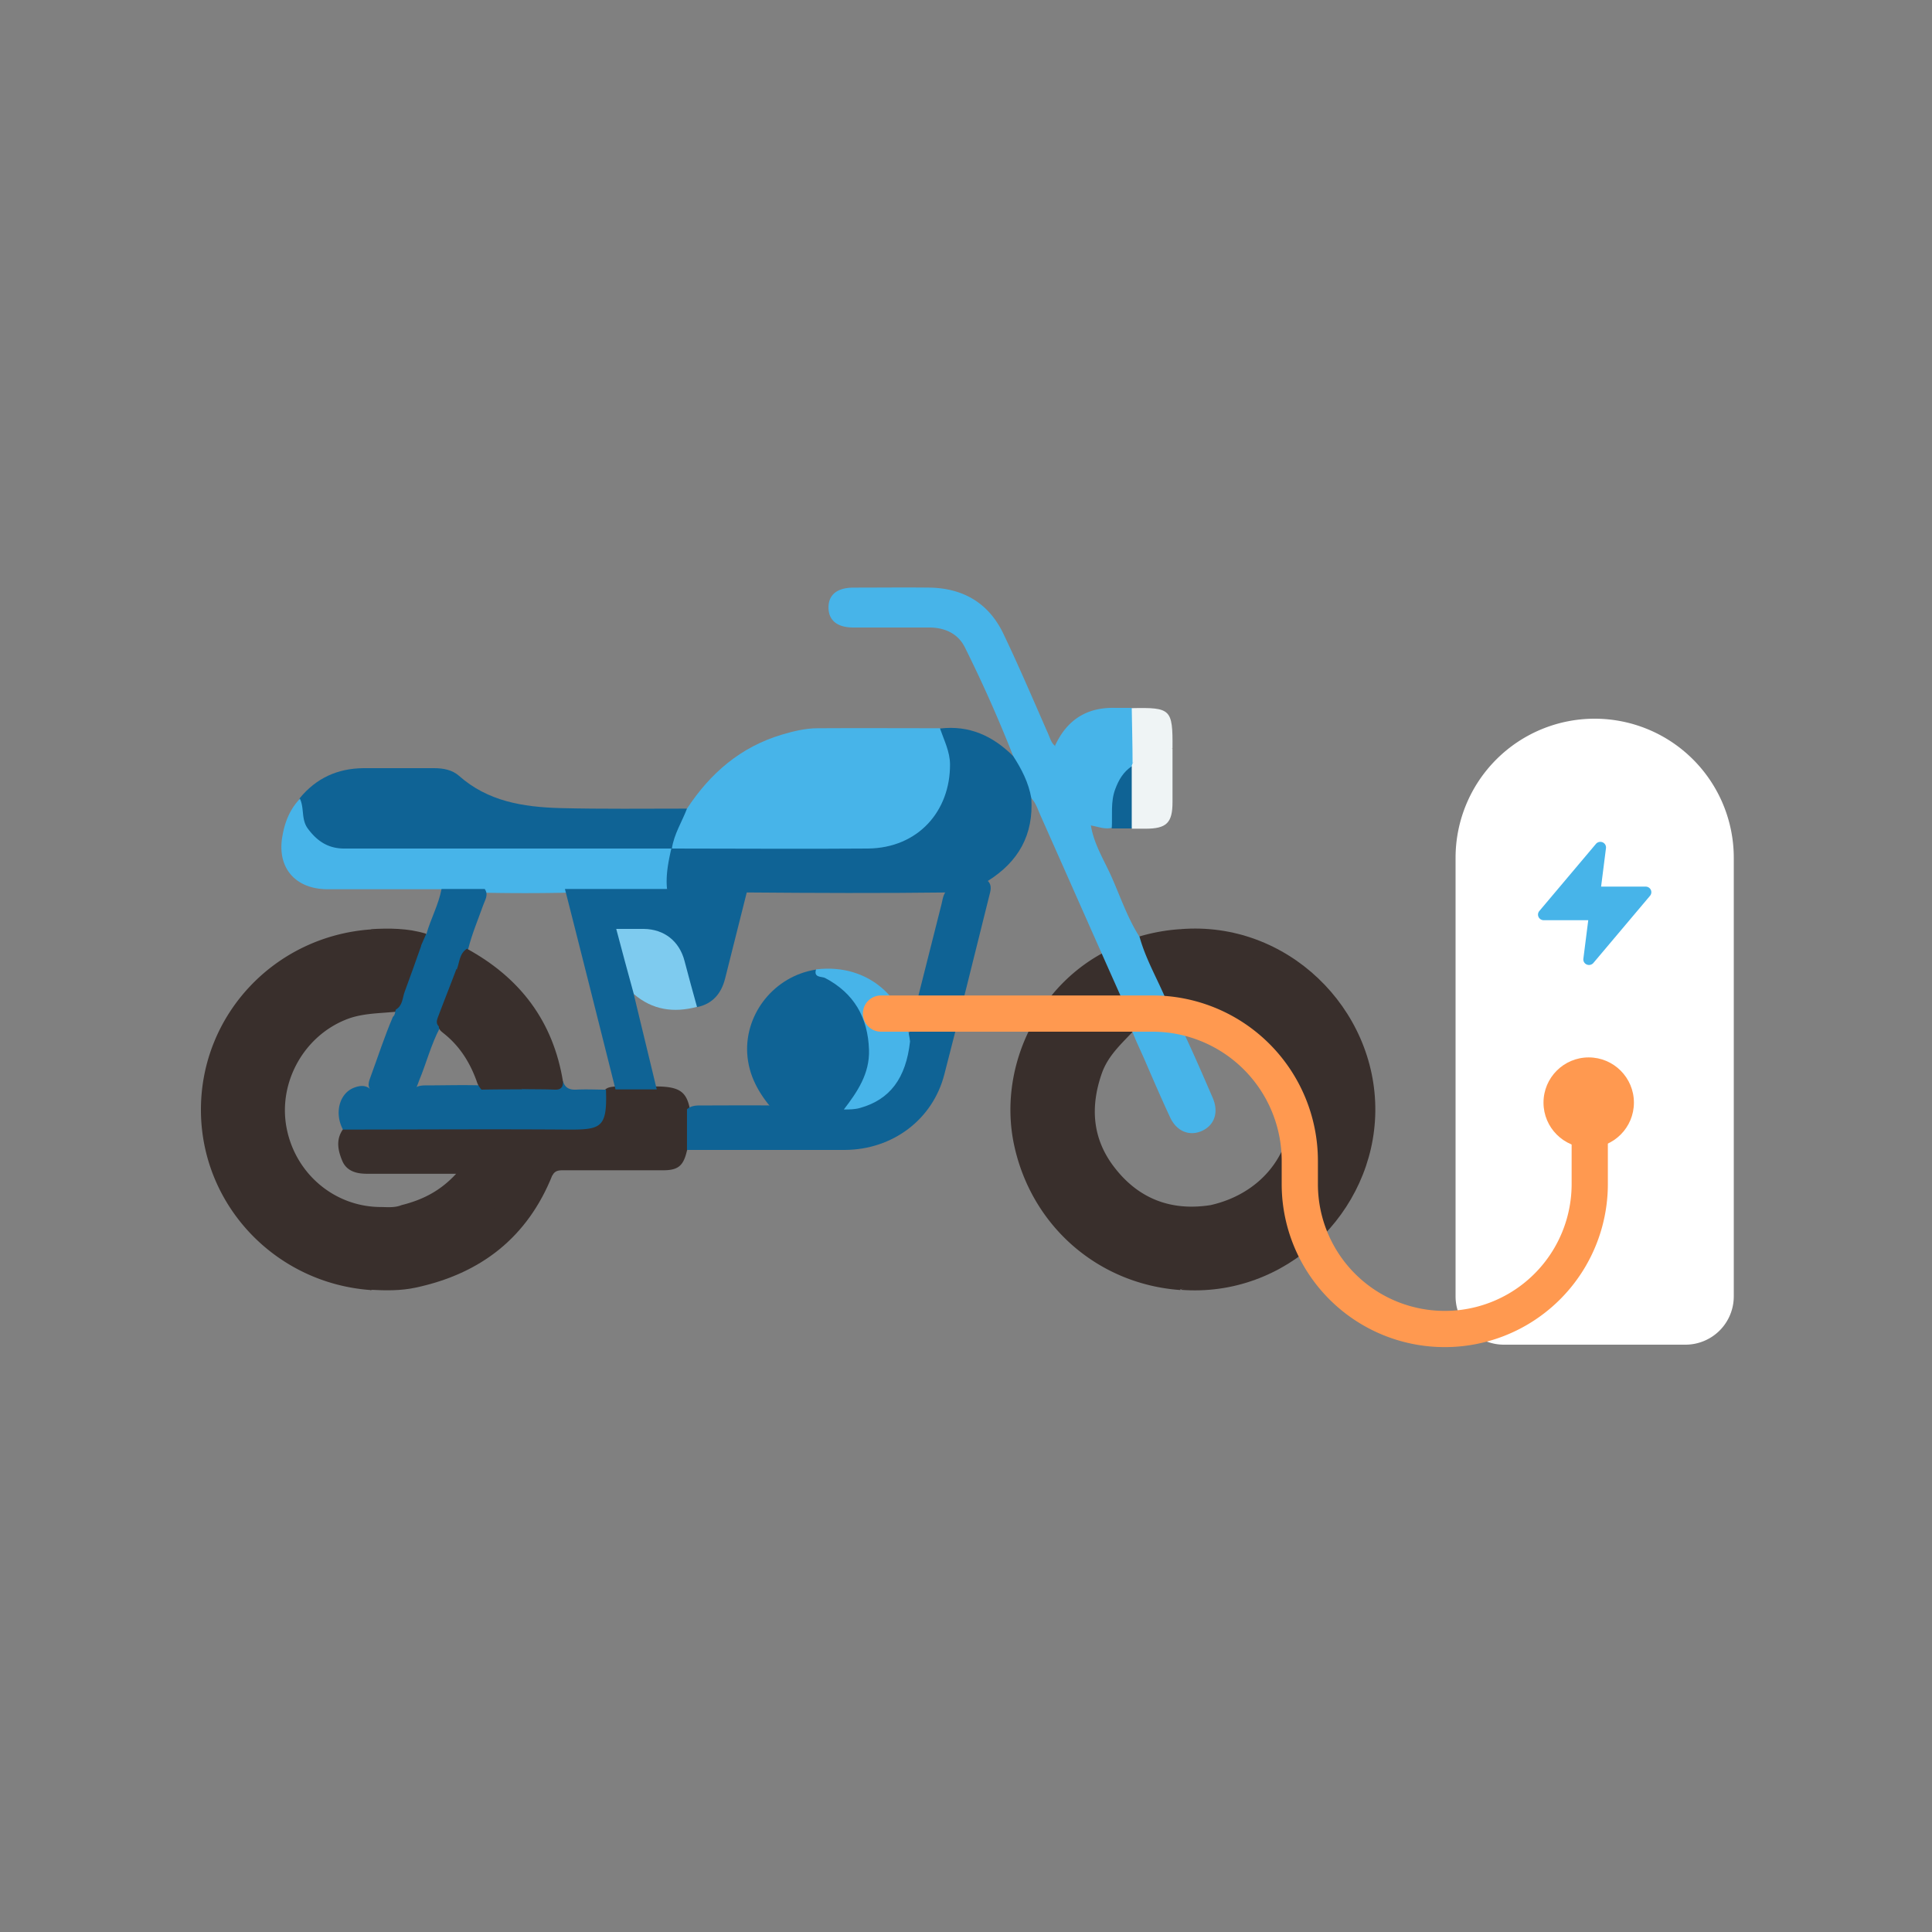 <svg xmlns="http://www.w3.org/2000/svg" width="80" height="80" fill="none"><rect width="100%" height="100%" fill="#808080" stroke="none"/><g clip-path="url(#a)"><path fill="#392F2C" d="M15.342 53.418c-3.958-.289-7.022-3.539-7.022-7.466 0-3.938 3.053-7.177 7.022-7.466.56.111 1.14.144 1.666.4.168.077.37.122.47.31-.023.721-.414 1.32-.615 1.986-.09.266-.134.577-.459.71-.726.077-1.453.055-2.147.355-1.71.72-2.74 2.607-2.392 4.448.357 1.886 1.956 3.25 3.835 3.284.313 0 .626.044.928-.078.839-.21 1.588-.566 2.259-1.298h-3.702c-.424 0-.827-.11-1.006-.521-.19-.444-.29-.92.056-1.364.268-.112.548-.09.828-.09h8.978c.593-.044.805-.243.861-.82.023-.222 0-.455.123-.655.123-.144.291-.144.459-.166a41 41 0 0 1 1.643 0c1.018 0 1.32.21 1.454 1.02-.022.544.145 1.11-.134 1.631-.145.633-.358.821-.995.821h-4.037c-.212 0-.425-.022-.537.21-.156-.01-.301-.066-.458-.077-.95-.066-.94-.055-1.387.788-1.028 1.919-2.56 3.24-4.662 3.883-.336.1-.693.055-1.029.166zM48.876 53.418c-3.377-.244-6.117-2.607-6.866-5.924-.704-3.106.817-6.478 3.612-8.01.19.067.246.234.313.389.302.732.648 1.453.962 2.174.089.21.2.41.044.633-.503.543-1.062 1.031-1.32 1.774-.491 1.41-.38 2.74.549 3.916.995 1.276 2.337 1.786 3.958 1.531 2.013-.455 3.332-2.019 3.332-3.96 0-1.964-1.33-3.517-3.388-3.972-.414-.1-.839-.01-1.252-.044-.313 0-.503-.166-.638-.455a79 79 0 0 0-.995-2.218c-.067-.156-.145-.322 0-.477a7.8 7.8 0 0 1 1.678-.3c2.996.422 5.009 2.13 6.038 4.881 1.084 2.895.447 5.514-1.633 7.799-.883.976-1.968 1.63-3.231 2.041-.392.122-.794.089-1.175.2z"/><path fill="#47B4E9" d="M46.874 42.613c.09-.144.023-.266-.033-.388-.403-.91-.817-1.83-1.22-2.74-.838-1.886-1.676-3.783-2.515-5.67-.123-.265-.201-.554-.403-.764-.301-.555-.592-1.121-.749-1.742a56 56 0 0 0-2.001-4.504c-.28-.566-.828-.821-1.476-.821h-3.142c-.671 0-1.029-.3-1.029-.832 0-.533.37-.82 1.04-.82 1.051 0 2.09-.012 3.142 0 1.398.021 2.449.642 3.053 1.896.66 1.376 1.252 2.773 1.867 4.171.078.178.123.366.28.488.435.61.637 1.32.95 1.986.201.433.447.854.537 1.331.134.788.57 1.453.883 2.175.358.82.648 1.663 1.13 2.418.279 1.01.838 1.908 1.207 2.873.067.166.224.122.358.144-.023.31.09.588.223.865.436.921.839 1.853 1.242 2.785.257.599.067 1.131-.448 1.364-.514.233-1.05.023-1.32-.565-.357-.766-.692-1.542-1.028-2.319-.19-.444-.402-.865-.57-1.32z"/><path fill="#47B4E9" d="M28.447 33.483c.962-1.464 2.214-2.551 3.925-3.062.48-.144.984-.266 1.487-.266 1.688-.011 3.377 0 5.065 0 .537.566.626 1.265.537 1.986-.201 1.786-1.655 3.106-3.466 3.14-2.528.032-5.066 0-7.593 0-.179 0-.347 0-.514-.078-.146-.078-.168-.222-.134-.355.145-.5.28-.999.682-1.365z"/><path fill="#0F6395" d="M27.832 35.136c2.706 0 5.4.022 8.107 0 2.09-.022 3.41-1.564 3.399-3.483 0-.522-.246-.999-.414-1.487 1.219-.144 2.192.31 3.03 1.143.347.532.638 1.098.75 1.741.1 1.51-.526 2.63-1.8 3.428-.47.466-1.074.444-1.667.477-2.75.034-5.512.023-8.263 0-.94.023-1.879 0-2.807 0-.179 0-.346 0-.503-.088-.391-.588-.179-1.143.078-1.709.034 0 .056-.022.09-.033z"/><path fill="#0F6395" d="M28.447 33.483c-.212.555-.537 1.054-.626 1.653h-.034c-.201.166-.447.166-.693.166-4.238 0-8.487-.01-12.725 0-1.219 0-2.258-1.065-1.957-2.252.683-.832 1.566-1.23 2.628-1.242h2.93c.38 0 .749.067 1.028.31 1.197 1.066 2.662 1.298 4.182 1.343 1.756.044 3.523.022 5.278.022zM39.327 36.822c.547.011 1.062-.188 1.576-.344.19.189.112.41.056.633-.615 2.462-1.219 4.925-1.856 7.377-.48 1.874-2.147 3.117-4.115 3.128h-6.541V45.93c.201-.178.458-.155.693-.155.94 0 1.89-.012 2.83 0 .938-.012 1.866 0 2.806 0 1.252.066 2.18-.588 2.56-1.775.09-.3.157-.6.224-.91.48-1.886.95-3.783 1.431-5.669.056-.222.067-.488.324-.621z"/><path fill="#47B4E9" d="M12.413 33.062c.2.399.044.876.346 1.264.38.51.839.81 1.487.81h13.552c-.123.544-.234 1.098-.179 1.664-.156.166-.38.166-.581.166-.637 0-1.286.023-1.923 0q-.855.035-1.711 0a83 83 0 0 1-3.332 0c-.604-.033-1.219.156-1.8-.144h-4.697c-1.353 0-2.124-.898-1.878-2.219.1-.565.302-1.087.716-1.52z"/><path fill="#392F2C" d="M48.876 53.418c.358-.233.794-.21 1.185-.355 2.851-1.043 4.573-3.029 5.099-6.013.559-3.183-1.241-6.412-4.126-7.832-.682-.332-1.443-.488-2.158-.743 4.416-.366 8.118 3.284 8.073 7.544-.045 4.182-3.701 7.743-8.073 7.388z"/><path fill="#0F6395" d="M18.272 36.811h1.8c.168.244.011.455-.067.677-.213.599-.459 1.176-.615 1.797-.134.3-.28.588-.37.899-.279.787-.625 1.553-.804 2.373-.37.7-.56 1.465-.861 2.186-.067.166-.1.366-.291.466-.537.11-1.085.1-1.621 0-.28-.178-.168-.433-.09-.644.302-.82.57-1.653.917-2.462.1-.078.078-.2.123-.3.28-.166.268-.466.358-.721.235-.632.458-1.265.682-1.897-.045-.222 0-.4.224-.51.179-.633.503-1.21.626-1.864z"/><path fill="#47B4E9" d="M45.186 34.193c-.313-.3-.414-.71-.57-1.087-.314-.743-.739-1.442-.929-2.23.492-1.065 1.309-1.597 2.494-1.564h.67c.224.222.169.51.169.788 0 .466.022.931-.023 1.386a.5.5 0 0 1-.044.178c-.593.632-.861 1.375-.794 2.24a.54.54 0 0 1-.135.378c-.29.066-.57-.056-.85-.1z"/><path fill="#392F2C" d="M15.342 53.418c.391-.233.861-.233 1.286-.389 2.102-.765 3.612-2.152 4.484-4.193.112-.266.257-.421.581-.4.28.023.56 0 .839 0 .156 0 .324 0 .346.212-1.028 2.584-2.963 4.093-5.669 4.67-.615.133-1.24.122-1.867.089z"/><path fill="#EFF4F5" d="m46.863 31.708.034-.1c.369-.554 1.095-.832 1.654-.62v2.229c0 .854-.246 1.098-1.118 1.098h-.57c-.257-.865-.224-1.73 0-2.596z"/><path fill="#EFF4F5" d="M48.552 30.976c-.638 0-1.175.244-1.655.621 0-.754-.023-1.52-.034-2.274 1.621-.033 1.7.033 1.688 1.653"/><path fill="#0F6395" d="M46.863 31.708v2.596h-.827c.033-.544-.056-1.098.145-1.63.145-.389.335-.71.682-.944z"/><path fill="#392F2C" d="M17.646 38.675c-.079.166-.146.344-.224.51-.66-.344-1.41-.41-2.08-.71.772-.044 1.543-.044 2.303.189z"/><path fill="#0F6395" d="M23.315 44.787c.089.255.257.344.536.333.414-.022.828 0 1.241 0 .056 1.608-.2 1.664-1.677 1.653-3.075-.022-6.139 0-9.213 0-.37-.688-.146-1.52.48-1.742.213-.077.436-.11.638.056.604 0 1.207 0 1.8.01.168-.154.38-.154.581-.154.738 0 1.476-.023 2.214 0a27 27 0 0 1 1.644 0c.581-.045 1.185.122 1.744-.178zM25.484 45.098c-.694-2.762-1.387-5.525-2.091-8.287h1.677c.335.277.302.71.425 1.076.056.178.1.355.156.544.235.776.38 1.575.638 2.352.045.133.067.266-.045.388.313 1.309.637 2.629.95 3.938h-1.71z"/><path fill="#0F6395" d="M25.506 38.464c-.145-.555-.29-1.098-.436-1.653h2.538c1.119 0 2.225.011 3.344.022-.314 1.232-.615 2.463-.929 3.694-.156.61-.514 1.043-1.162 1.176-.235-.089-.246-.322-.302-.51-.112-.41-.201-.832-.313-1.254-.235-.876-.76-1.286-1.678-1.33-.357-.012-.726.077-1.062-.145M32.003 45.952c-.582-.677-1.007-1.409-1.063-2.34-.09-1.665 1.14-3.196 2.84-3.462.123.133.291.189.448.266 1.968 1.021 2.493 3.473 1.118 5.214-.112.145-.257.233-.403.322z"/><path fill="#47B4E9" d="M34.943 45.94c.56-.731 1.074-1.486 1.04-2.473-.044-1.331-.615-2.34-1.822-2.973-.135-.066-.481 0-.37-.355 2.26-.266 3.702 1.32 3.892 2.984-.168 1.531-.839 2.407-2.057 2.751-.224.067-.448.067-.671.067z"/><path fill="#392F2C" d="M23.315 44.787c0 .222-.079.344-.336.333-.447-.022-.894-.011-1.342-.022-.156-.144-.145-.344-.179-.522-.29-1.475-.95-2.75-2.035-3.805-.19-.188-.436-.355-.503-.643.112-.288.1-.643.414-.843 2.214 1.21 3.578 3.017 3.98 5.513z"/><path fill="#392F2C" d="M18.909 40.128c1.554 1.309 2.56 2.917 2.717 4.98-.559 0-1.118 0-1.688.012a.9.9 0 0 1-.202-.355c-.28-.776-.704-1.453-1.364-1.975-.09-.077-.201-.144-.201-.288-.134-.133-.078-.277-.022-.422.246-.654.503-1.297.749-1.952z"/><path fill="#7ECBEF" d="M25.506 38.464h1.152c.85.011 1.476.51 1.688 1.331.168.633.336 1.265.515 1.897-.962.255-1.845.133-2.617-.532-.246-.899-.492-1.797-.727-2.696z"/></g><path fill="#fff" d="M60.272 35.52a5.76 5.76 0 1 1 11.52 0v18.16a2 2 0 0 1-2 2h-7.52a2 2 0 0 1-2-2z"/><path fill="#47B4E9" fill-rule="evenodd" d="M66.36 34.878c.096.041.153.14.14.242l-.202 1.593h1.846c.091 0 .174.052.213.134a.23.23 0 0 1-.033.246l-2.346 2.782a.24.24 0 0 1-.274.064.23.23 0 0 1-.14-.242l.202-1.593H63.92a.24.24 0 0 1-.212-.134.23.23 0 0 1 .032-.246l2.346-2.782a.24.24 0 0 1 .274-.064" clip-rule="evenodd"/><path stroke="#FF9950" stroke-linecap="round" stroke-width="1.5" d="M65.828 45.17v3.858a6.003 6.003 0 0 1-6.003 6.003v0a6 6 0 0 1-6.003-6.003v-.96a6.1 6.1 0 0 0-6.098-6.098H36.48"/><circle cx="65.785" cy="45.657" r="1.872" fill="#FF9950"/><defs><clipPath id="a"><path fill="#fff" d="M8.32 24.32h48.64v29.12H8.32z"/></clipPath></defs></svg>